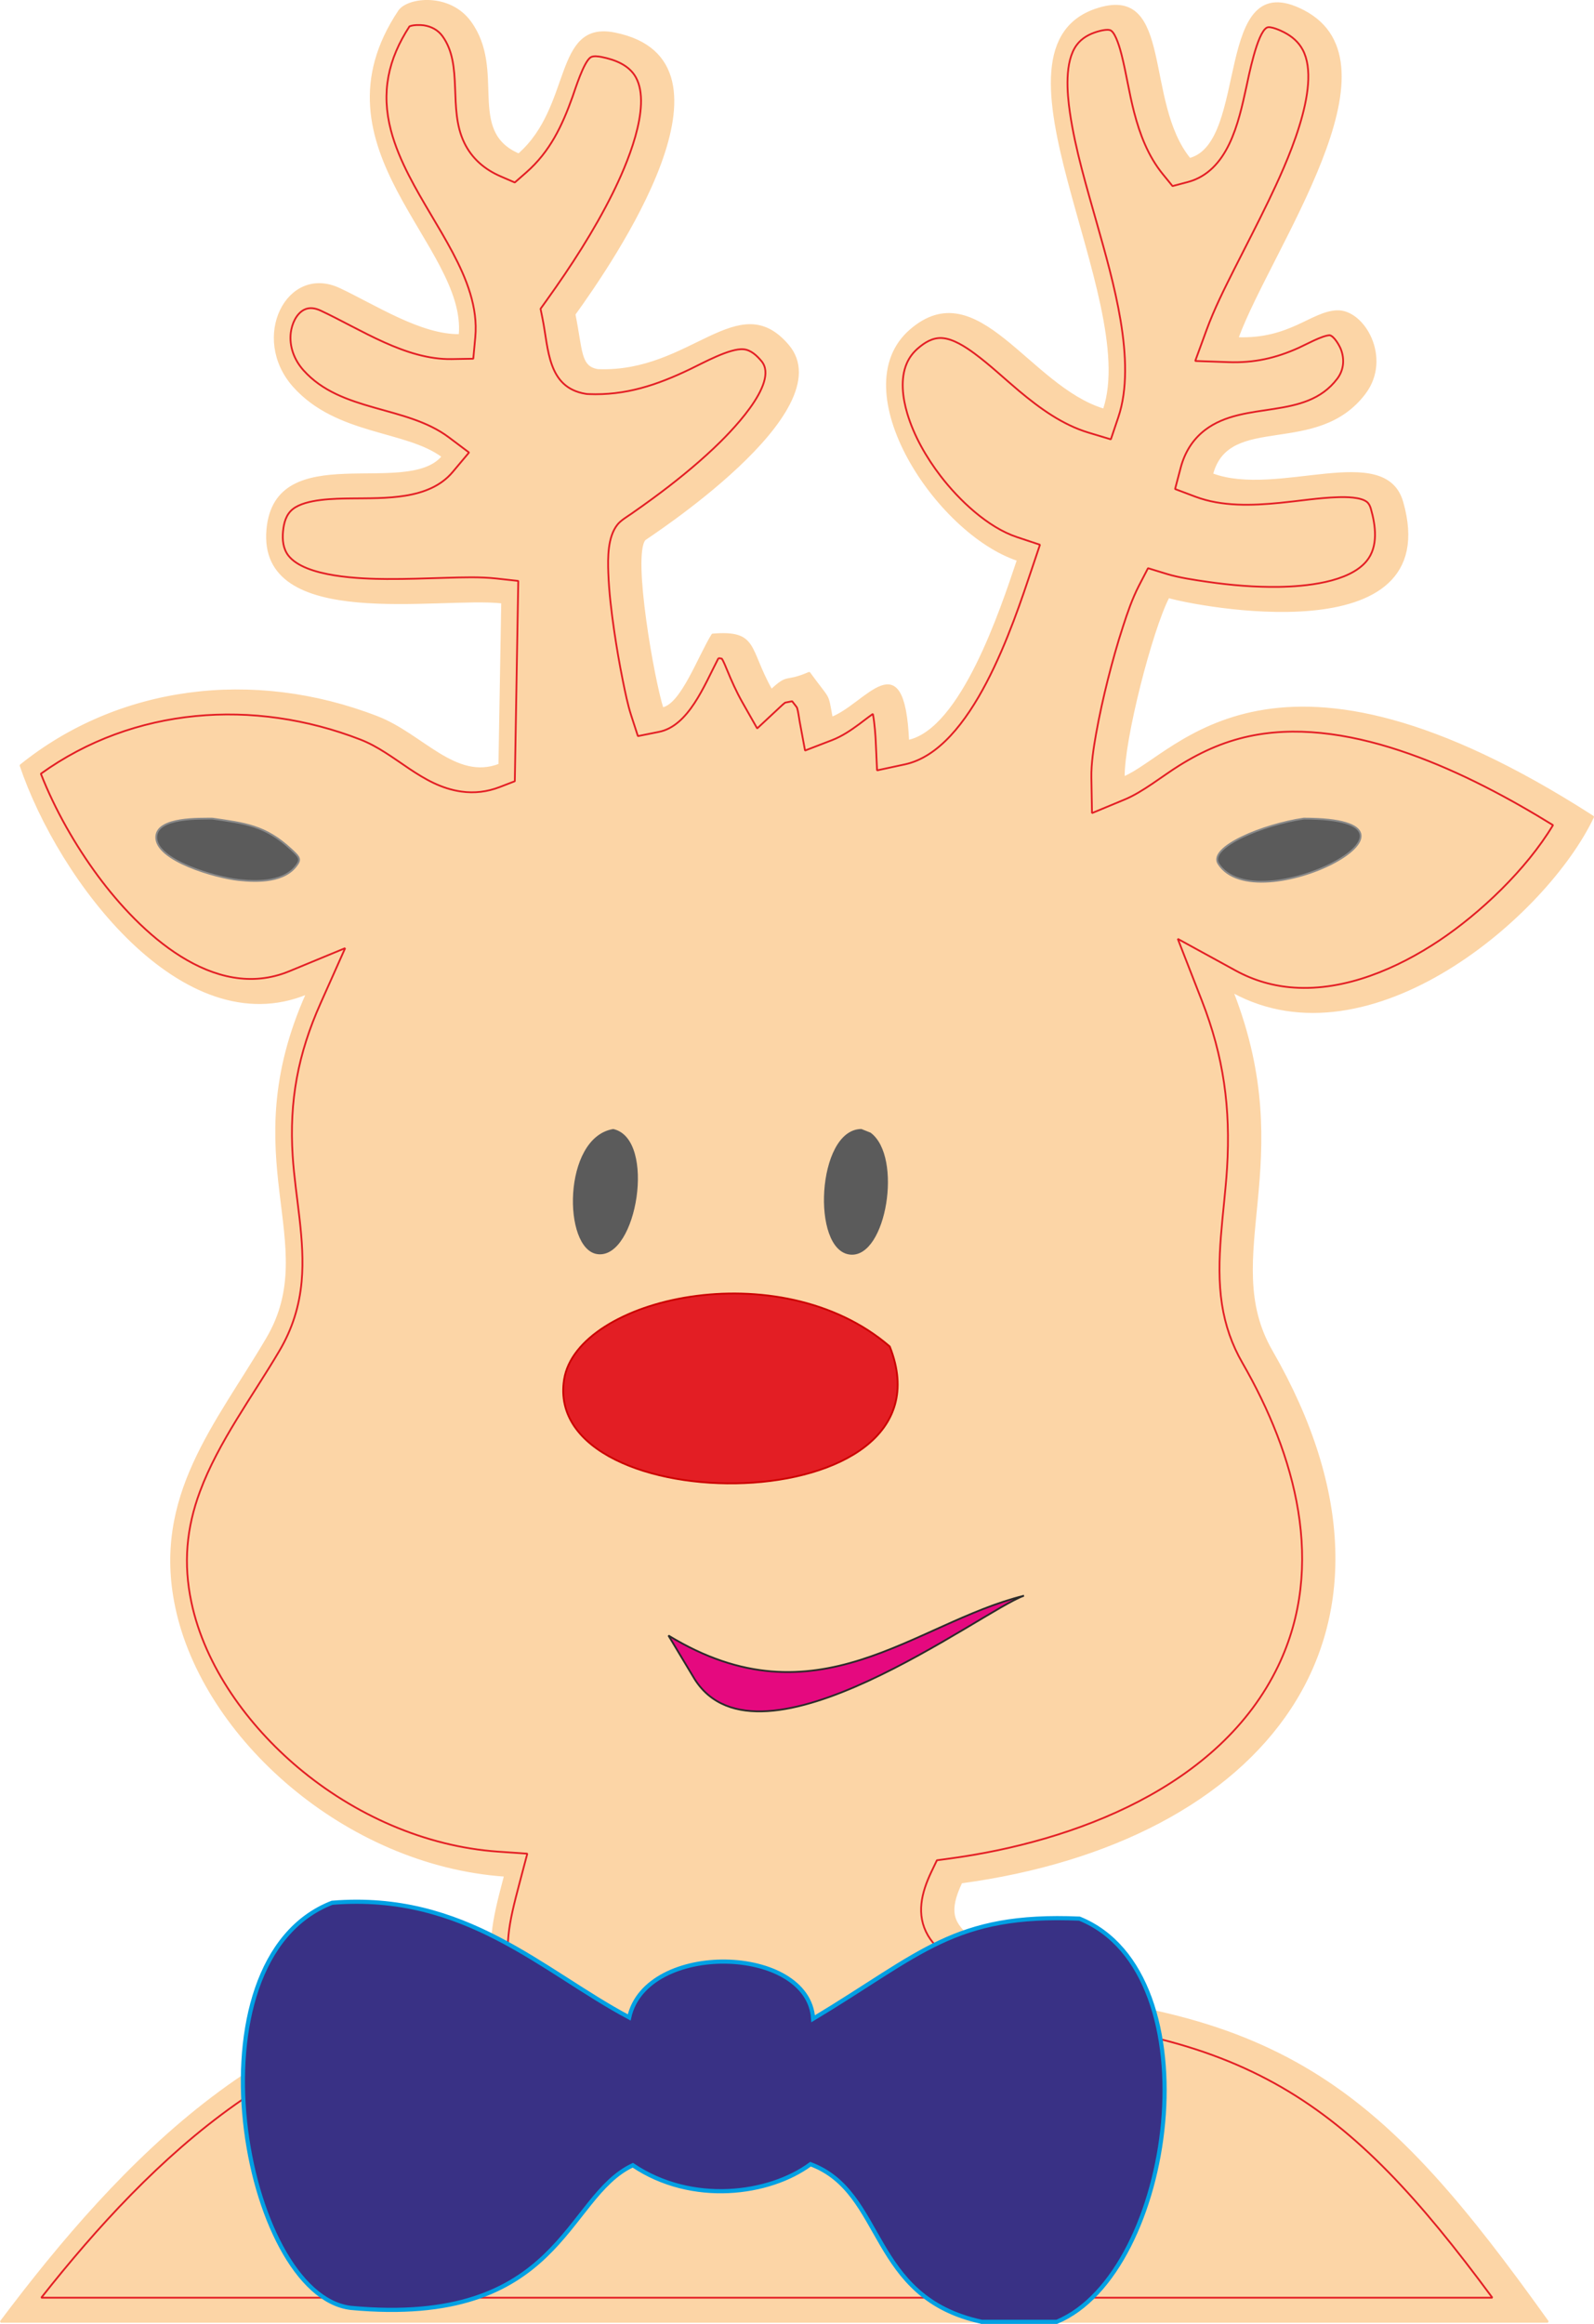 <svg xmlns="http://www.w3.org/2000/svg" xmlns:xlink="http://www.w3.org/1999/xlink" xml:space="preserve" width="67.878mm" height="98.908mm" style="shape-rendering:geometricPrecision; text-rendering:geometricPrecision; image-rendering:optimizeQuality; fill-rule:evenodd; clip-rule:evenodd" viewBox="0 0 38297 55804"> <defs> <style type="text/css"> .str3 {stroke:#898989;stroke-width:42.992;stroke-linejoin:bevel} .str5 {stroke:#5B5B5B;stroke-width:42.992;stroke-linejoin:bevel} .str2 {stroke:#2B2A29;stroke-width:42.992;stroke-linejoin:bevel} .str0 {stroke:#FCD5A6;stroke-width:42.992;stroke-linejoin:bevel} .str1 {stroke:#E31E24;stroke-width:42.992;stroke-linejoin:bevel} .str4 {stroke:#CC0000;stroke-width:42.992;stroke-linejoin:bevel} .str6 {stroke:#00A0E3;stroke-width:99.525;stroke-linecap:square} .fil1 {fill:none} .fil3 {fill:#5B5B5B} .fil0 {fill:#FCD5A6} .fil2 {fill:#E5097F} .fil4 {fill:#E31E24} .fil5 {fill:#393185} </style> </defs> <g id="Layer_7">  <path class="fil0 str0" d="M14362 8885c2238,96 3376,-1997 4571,-592 1344,1580 -3418,4631 -3445,4664 -319,401 220,3408 430,4051 460,-91 862,-1226 1199,-1771 1089,-91 852,334 1417,1332 424,-394 312,-154 909,-414 507,700 425,452 541,1079 829,-319 1727,-1862 1836,556 1285,-276 2236,-3156 2633,-4342 -1961,-652 -4217,-4101 -2578,-5519 1614,-1397 2844,1364 4646,1906 905,-2678 -3123,-8724 -121,-9629 1772,-535 1067,2239 2184,3609 1460,-385 576,-4671 2732,-3553 2445,1266 -798,5713 -1583,7857 1260,45 1771,-616 2383,-646 650,-32 1313,1128 672,1973 -1150,1519 -3271,445 -3664,1940 1571,590 4150,-788 4568,671 1050,3671 -5019,2464 -5618,2282 -412,794 -1090,3442 -1074,4327 1292,-536 3589,-3995 11277,947 -1118,2372 -5364,6009 -8663,4204 1608,4117 -363,6365 938,8624 3931,6825 -248,11787 -7455,12762 -682,1432 709,954 620,2611 7189,340 9571,2483 13473,7940l-37173 0c2873,-3828 6731,-7914 11903,-7861 -202,-1217 -101,-1674 211,-2851 -3832,-267 -7240,-3324 -7899,-6449 -563,-2665 972,-4392 2185,-6454 1353,-2298 -823,-4299 957,-8282 -2976,1229 -5950,-2721 -6881,-5478 2342,-1887 5570,-2323 8572,-1160 1084,420 1876,1549 2932,1142l67 -3893c-1507,-167 -5866,690 -5640,-1759 202,-2181 3358,-730 4209,-1746 -872,-653 -2538,-529 -3573,-1685 -1041,-1164 -155,-2924 1092,-2342 841,393 1958,1126 2891,1109 201,-2154 -3661,-4483 -1452,-7784 223,-308 1211,-414 1706,265 852,1169 -119,2627 1165,3181 1316,-1152 841,-3201 2310,-2904 3265,659 -53,5472 -968,6745 177,878 121,1265 558,1337z"></path> <path class="fil1 str1" d="M17261 15805c-346,666 -717,1628 -1431,1770l-504 101 -159 -489c-87,-267 -147,-568 -203,-843 -81,-399 -150,-802 -209,-1205 -66,-455 -123,-924 -140,-1383 -13,-364 -17,-862 221,-1160 78,-98 231,-189 337,-262 174,-121 347,-244 518,-370 504,-370 999,-768 1454,-1197 337,-318 1605,-1562 1147,-2099 -109,-129 -251,-265 -428,-281 -327,-31 -986,336 -1282,477 -793,380 -1550,637 -2445,599l-35 -2 -35 -5c-915,-152 -886,-1081 -1030,-1794l-50 -247 147 -205c582,-811 1138,-1669 1583,-2563 322,-648 952,-2078 560,-2790 -164,-297 -505,-424 -820,-488 -69,-14 -204,-36 -269,9 -166,115 -365,755 -433,947 -250,698 -541,1316 -1112,1816l-275 241 -335 -145c-388,-167 -695,-428 -880,-812 -397,-822 -14,-1859 -524,-2559 -108,-148 -268,-231 -448,-258 -83,-12 -254,-14 -343,26 -512,787 -687,1578 -445,2500 99,375 255,735 431,1079 323,633 719,1224 1052,1852 331,625 610,1312 543,2033l-48 516 -518 9c-1105,20 -2177,-710 -3146,-1163 -128,-60 -269,-89 -400,-22 -192,98 -294,345 -320,547 -42,334 83,659 304,906 906,1013 2463,841 3489,1608l489 367 -393 468c-569,680 -1638,624 -2442,635 -381,5 -1085,9 -1397,255 -166,130 -218,336 -237,538 -19,201 1,413 128,578 405,523 1765,560 2363,564 475,3 950,-15 1425,-29 395,-11 820,-26 1212,17l524 58 -83 4810 -364 140c-296,114 -603,152 -918,108 -966,-134 -1579,-921 -2431,-1250 -2560,-992 -5443,-782 -7674,822 340,867 831,1724 1374,2458 994,1341 2771,3038 4596,2284l1341 -554 -591 1324c-542,1213 -755,2345 -670,3666 64,993 305,2021 215,3013 -54,598 -226,1143 -531,1661 -643,1092 -1471,2197 -1912,3385 -327,880 -401,1734 -206,2656 327,1551 1370,2967 2566,3973 1345,1131 3044,1895 4807,2018l698 48 -179 677c-281,1062 -383,1507 -199,2608l113 681 -690 -7c-4540,-47 -8054,3324 -10722,6704l34863 0c-3498,-4736 -5882,-6477 -12365,-6784l-582 -28 31 -581c14,-247 -4,-499 -151,-707 -152,-215 -349,-352 -492,-597 -292,-500 -155,-1034 79,-1525l135 -282 310 -42c2993,-405 6494,-1717 7889,-4623 1160,-2416 412,-5071 -858,-7277 -254,-439 -414,-905 -492,-1405 -165,-1063 56,-2207 122,-3277 88,-1435 -80,-2673 -606,-4020l-578 -1482 1395 764c436,238 905,373 1400,406 1232,83 2487,-462 3492,-1133 977,-654 2082,-1694 2728,-2768 -2029,-1253 -4799,-2599 -7167,-2161 -665,123 -1242,374 -1813,730 -411,256 -873,635 -1311,816l-785 326 -15 -850c-6,-339 54,-719 113,-1053 78,-439 176,-876 284,-1307 108,-428 227,-855 364,-1274 103,-320 224,-670 378,-969l222 -428 461 141c285,87 662,142 957,185 569,83 1154,132 1728,123 619,-10 1679,-103 2105,-620 288,-349 218,-855 103,-1257 -18,-62 -45,-123 -96,-164 -149,-118 -512,-119 -690,-113 -463,14 -937,91 -1399,136 -669,66 -1392,92 -2030,-148l-489 -184 133 -505c96,-367 285,-682 589,-914 947,-721 2406,-216 3173,-1228 157,-207 181,-460 92,-701 -34,-93 -168,-329 -274,-345 -183,9 -567,223 -740,301 -556,251 -1078,367 -1693,345l-796 -28 274 -749c181,-495 427,-985 664,-1456 277,-550 562,-1095 829,-1650 392,-816 1290,-2725 816,-3617 -102,-191 -259,-323 -449,-421 -70,-37 -329,-158 -414,-111 -235,130 -437,1178 -493,1432 -186,850 -434,2020 -1412,2277l-360 95 -235 -288c-351,-431 -550,-953 -688,-1485 -119,-457 -186,-924 -301,-1380 -33,-131 -133,-499 -253,-580 -68,-47 -261,4 -327,24 -197,59 -376,155 -500,323 -296,403 -229,1154 -162,1617 130,896 410,1815 655,2687 371,1321 961,3295 508,4634l-179 530 -535 -161c-628,-189 -1170,-584 -1667,-999 -357,-299 -702,-627 -1076,-903 -209,-154 -509,-352 -777,-369 -224,-15 -417,106 -581,248 -117,101 -207,220 -268,362 -159,370 -98,827 13,1201 159,536 461,1060 800,1501 443,578 1133,1234 1837,1468l551 183 -185 550c-470,1403 -1439,4376 -3060,4724l-669 144 -31 -683c-5,-121 -25,-443 -69,-672 -125,87 -265,198 -329,245 -202,149 -416,293 -652,384l-649 250 -127 -684c-18,-94 -36,-253 -65,-343 -23,-38 -62,-84 -88,-118 -10,-13 -20,-26 -30,-39 -55,13 -111,21 -166,33 -45,31 -102,87 -138,120l-536 500 -362 -638c-142,-252 -253,-503 -363,-769 -23,-54 -84,-211 -125,-268 -20,-6 -49,-10 -81,-12z"></path> <path class="fil2 str2" d="M24599 38319c-987,342 -6354,4446 -7907,2006l-632 -1051c3569,2175 5897,-299 8539,-955z"></path> <path class="fil3 str3" d="M31324 19657c3683,0 -1149,2496 -2050,1083 -250,-393 1067,-940 2050,-1083z"></path> <path class="fil3 str3" d="M5103 19657c-275,5 -1333,-43 -1349,439 -19,566 1432,976 1975,1035 463,50 1135,61 1423,-391 81,-126 10,-189 -161,-347 -619,-573 -1106,-622 -1888,-736z"></path> <path class="fil4 str4" d="M21377 32333c1684,4255 -8374,4231 -7824,791 313,-1954 5174,-3078 7824,-791z"></path> <path class="fil3 str5" d="M20691 27132c-1041,14 -1182,2894 -257,2974 837,72 1233,-2322 472,-2888l-215 -86z"></path> <path class="fil3 str5" d="M14733 27133c1014,234 547,3078 -373,2962 -815,-103 -823,-2758 373,-2962z"></path> <path class="fil5 str6" d="M23587 55754c-2721,-585 -2308,-3114 -4114,-3785 -985,728 -2846,983 -4269,25 -1639,762 -1720,3899 -6781,3425 -2585,-323 -4026,-8342 -444,-9728 3202,-261 5050,1643 7138,2754 407,-1842 4309,-1744 4419,32 2605,-1565 3384,-2535 6399,-2405 3265,1322 2275,8512 -546,9682l-1802 0z"></path> </g> </svg>